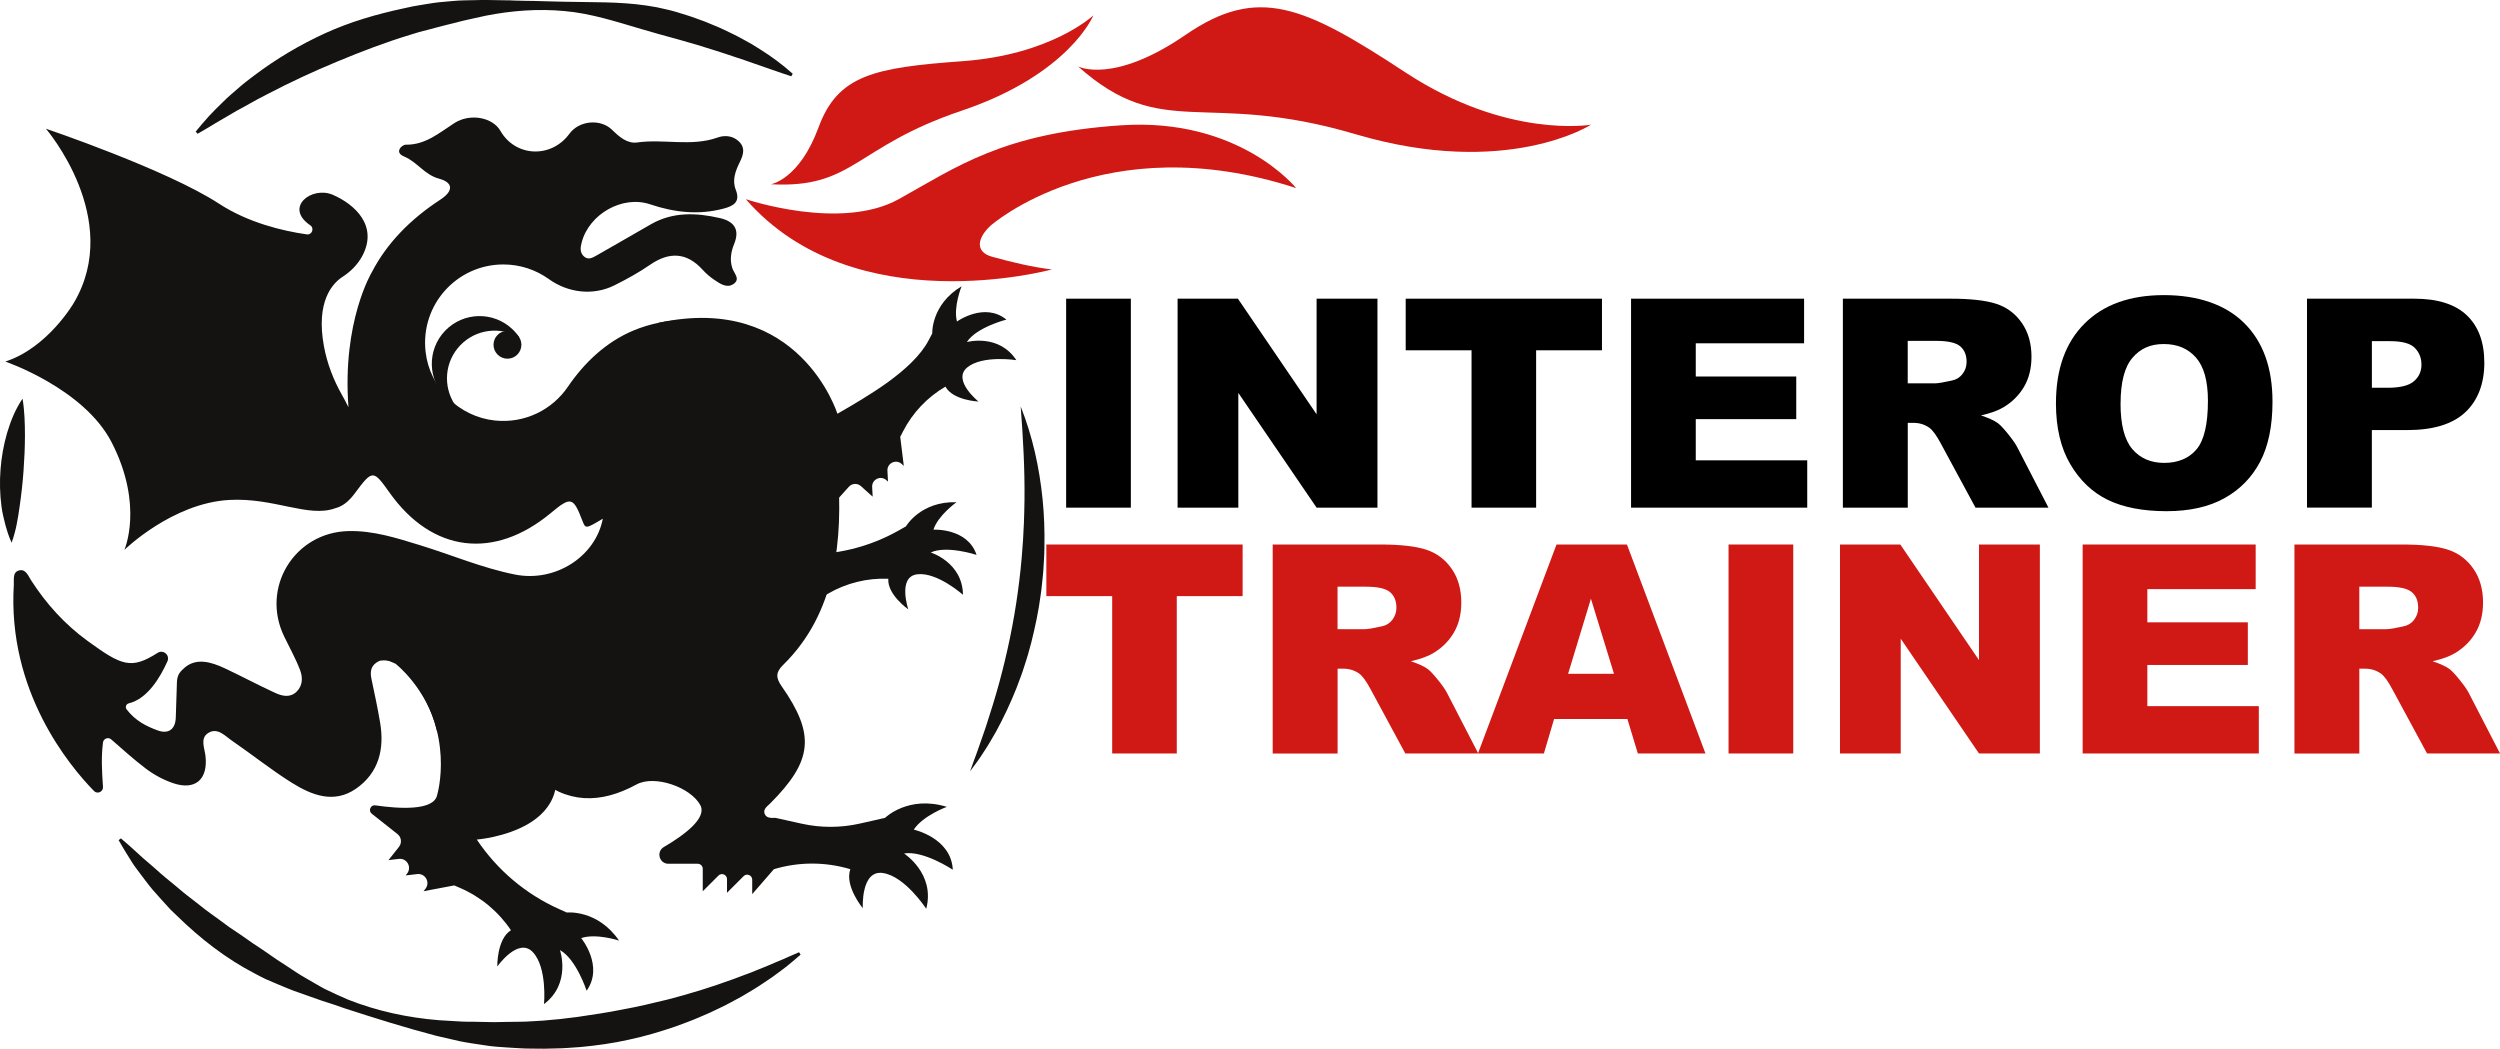 <?xml version="1.0" encoding="UTF-8"?>
<svg id="Capa_1" xmlns="http://www.w3.org/2000/svg" viewBox="0 0 1183.45 496.39">
  <defs>
    <style>
      .cls-1 {
        fill: #d01814;
      }

      .cls-2 {
        fill: #141312;
      }
    </style>
  </defs>
  <g>
    <path class="cls-2" d="M374.62,36.12c-6.13-1.95-12.01-4.17-17.94-6.16l-4.41-1.54-4.43-1.47c-2.92-1.05-5.9-1.91-8.82-2.9l-8.83-2.75c-2.96-.84-5.9-1.74-8.86-2.56l-8.88-2.44-8.87-2.55c-11.8-3.47-23.85-7.42-36.33-8.51-12.45-1.18-25.05-.22-37.28,2.19l-9.12,2.02c-1.52.3-3.02.73-4.52,1.12l-4.5,1.11c-3.01.69-5.96,1.58-8.94,2.34l-4.46,1.15-4.41,1.35c-11.75,3.57-23.16,7.96-34.44,12.65-11.29,4.67-22.4,9.85-33.36,15.58-2.73,1.45-5.52,2.82-8.19,4.4l-4.08,2.26-2.07,1.11-2.01,1.19c-2.65,1.63-5.45,3.11-8.13,4.76-2.69,1.64-5.4,3.28-8.2,4.85l-.9-1.02c2.02-2.49,4.13-4.91,6.27-7.32,2.18-2.35,4.47-4.6,6.79-6.85,2.27-2.31,4.76-4.32,7.19-6.46,2.42-2.14,4.99-4.08,7.57-6.03,10.33-7.77,21.53-14.44,33.34-19.85,11.82-5.41,24.38-9.05,37.02-11.77l4.74-1.03,4.78-.81c3.19-.53,6.37-1.08,9.6-1.3,3.22-.27,6.42-.64,9.65-.7l9.66-.2c3.22.05,6.43.15,9.62.16,1.6-.01,3.19.05,4.79.13,1.59.04,3.19.11,4.78.12,1.59.04,3.18.01,4.77.07,1.59.07,3.18.11,4.76.14,3.18.02,6.35.22,9.53.23,12.68.3,25.67-.1,38.49,1.79,1.6.24,3.2.48,4.78.79,1.58.32,3.16.69,4.73,1.05,3.16.69,6.24,1.69,9.32,2.65,3.09.94,6.1,2.14,9.14,3.22l4.47,1.86c1.49.62,2.98,1.23,4.43,1.95,2.92,1.39,5.83,2.76,8.64,4.34l4.22,2.34,4.11,2.54c5.45,3.41,10.63,7.27,15.44,11.56l-.69,1.18Z"/>
    <path class="cls-2" d="M459.23,365.07c.6-1.79,1.27-3.53,1.9-5.29.69-1.73,1.29-3.5,1.91-5.25,1.27-3.49,2.43-7.01,3.65-10.49,2.29-7.02,4.47-14.01,6.39-21.07,3.82-14.11,6.79-28.35,8.74-42.74.99-7.19,1.77-14.42,2.24-21.67.34-3.63.4-7.26.63-10.9.14-3.64.23-7.29.28-10.94.17-14.63-.65-29.31-1.8-44.28,5.59,13.96,8.84,28.84,10.37,43.89.76,7.53,1.01,15.12.86,22.7-.02,3.8-.31,7.58-.54,11.37-.13,1.89-.38,3.78-.56,5.67-.19,1.89-.39,3.78-.68,5.65-.99,7.53-2.56,14.98-4.41,22.34l-1.5,5.49c-.5,1.83-1.13,3.62-1.7,5.43l-.87,2.71-.96,2.68c-.67,1.77-1.29,3.56-1.99,5.32-2.79,7.04-6.02,13.89-9.62,20.51-1.89,3.27-3.72,6.55-5.84,9.68-2,3.18-4.23,6.22-6.5,9.21Z"/>
    <path class="cls-2" d="M57.17,396.82c2.92,2.43,5.69,4.96,8.43,7.47,1.33,1.29,2.76,2.49,4.18,3.69,1.42,1.2,2.8,2.43,4.19,3.64,1.4,1.2,2.71,2.49,4.16,3.64l4.27,3.5,4.21,3.53c1.38,1.2,2.89,2.25,4.32,3.39,1.45,1.11,2.89,2.23,4.32,3.37,1.43,1.13,2.84,2.28,4.35,3.31,2.95,2.14,5.91,4.26,8.82,6.45,3.03,2.02,6.06,4.03,9.02,6.14l2.23,1.58c.77.48,1.52,1,2.28,1.49,1.53.99,3.03,2.02,4.53,3.06,1.52,1.01,2.97,2.14,4.51,3.13,1.53,1,3.08,1.97,4.61,2.99,3.07,2.01,6.1,4.14,9.32,5.92l4.79,2.78c1.62.89,3.19,1.89,4.87,2.66,3.33,1.6,6.69,3.14,10.09,4.61,13.76,5.46,28.4,8.59,43.09,9.78l11.02.65c1.83.13,3.67.04,5.51.08l5.49.11,2.74.05,1.37.03,1.37-.03c1.83-.05,3.65-.08,5.47-.1,3.64-.07,7.28,0,10.91-.28,1.82-.11,3.63-.19,5.44-.32l5.42-.5,2.71-.24,2.7-.34,5.4-.65c7.17-1.06,14.33-2.1,21.42-3.54,7.13-1.28,14.17-2.96,21.23-4.69,3.49-1,7.04-1.81,10.51-2.92l5.25-1.55,5.21-1.69,2.61-.85,2.59-.92,5.2-1.82,5.16-1.95,2.6-.95,2.56-1.04c1.71-.69,3.42-1.41,5.16-2.07l5.12-2.19c.85-.37,1.72-.71,2.59-1.07l2.55-1.15c1.71-.76,3.43-1.51,5.18-2.24l.74,1.15c-1.42,1.24-2.87,2.47-4.33,3.68l-2.2,1.81c-.75.57-1.5,1.16-2.26,1.72l-4.58,3.39c-1.55,1.09-3.15,2.11-4.73,3.17-3.14,2.17-6.45,4.03-9.73,6l-5.03,2.72c-1.67.92-3.38,1.79-5.11,2.6l-5.18,2.47c-1.75.78-3.51,1.52-5.28,2.27-3.51,1.54-7.13,2.8-10.73,4.14-7.26,2.48-14.64,4.69-22.16,6.28-7.5,1.69-15.14,2.75-22.78,3.47l-5.75.4-2.87.18-2.88.08-5.75.14c-1.92,0-3.83-.04-5.75-.05-3.83.02-7.65-.28-11.47-.51-3.82-.24-7.63-.46-11.41-1.13-3.78-.58-7.56-1.08-11.3-1.84l-11.14-2.56c-14.73-3.87-29.05-8.35-43.37-13.01-3.54-1.27-7.12-2.46-10.74-3.59-3.59-1.19-7.12-2.57-10.73-3.79-3.64-1.18-7.1-2.74-10.64-4.19-1.77-.73-3.52-1.5-5.28-2.26-1.73-.82-3.42-1.71-5.1-2.61-13.62-7.01-25.83-16.55-36.75-27.2l-2.07-1.98-1.03-.99-.97-1.05-3.85-4.23-3.79-4.27c-1.25-1.43-2.37-2.98-3.54-4.48-1.15-1.52-2.31-3.02-3.43-4.56l-1.69-2.29c-.56-.77-1.04-1.59-1.56-2.39-2.03-3.23-4.03-6.45-5.88-9.75l1.07-.84Z"/>
    <path class="cls-2" d="M10.67,188.72c1.01,6.07,1.11,11.8,1.14,17.49-.02,5.67-.27,11.26-.68,16.83-.41,5.57-1.02,11.13-1.84,16.75-.8,5.62-1.66,11.26-3.79,17.12-1.28-2.78-2.17-5.63-2.97-8.49-.38-1.43-.74-2.88-1.05-4.32-.33-1.45-.6-2.9-.77-4.35-.78-5.82-.91-11.69-.46-17.52.43-5.83,1.47-11.61,3.1-17.26,1.68-5.63,3.87-11.15,7.32-16.25Z"/>
    <path class="cls-2" d="M206.86,346c-4.82-20.35-19.63-31.81-19.63-31.81-3.15-1.43-5.96-2.78-9.15-.46-2.85,2.07-2.84,4.85-2.18,7.94,1.43,6.74,2.87,13.48,4.02,20.27,2.15,12.6-.57,23.91-11.42,31.43-10.47,7.25-20.99,3.03-30.41-2.86-9.72-6.08-18.71-13.31-28.18-19.8-3.35-2.29-6.91-6.49-11.31-3.75-4.02,2.5-1.74,7.12-1.32,10.93,1.24,11.09-4.86,16.41-15.35,12.84-4.58-1.56-9.07-3.99-12.93-6.91-5.56-4.21-10.75-8.91-16.38-13.82-1.41-1.23-3.64-.37-3.87,1.49-.86,7.06-.55,12.72,0,21.02.15,2.3-2.64,3.59-4.25,1.94-11.7-11.96-41.08-47.28-37.96-97.69.15-2.48-.7-5.92,2.52-6.74,3.13-.79,4.28,2.55,5.61,4.62,7.18,11.16,15.88,20.82,26.66,28.67,16.24,11.82,20.67,13.77,33.3,5.74,2.68-1.71,5.93,1.1,4.63,4-3.49,7.8-9.55,17.81-18.28,19.9-1.28.31-1.84,1.81-1.05,2.85,4.15,5.43,9.39,8.04,14.78,9.99,4.85,1.76,8.31-.37,8.5-6.09.19-5.68.37-11.35.55-17.03.2-3.47,1.63-4.89,4.04-6.95,5.38-4.16,11.81-2.54,18.64.66,8.02,3.76,15.82,7.97,23.87,11.65,3.26,1.49,7.03,2.43,10.14-.65,2.95-2.93,2.87-6.83,1.6-10.16-2.08-5.49-5-10.66-7.56-15.97-11.15-23.12,4.92-49.31,30.55-49.85,11.71-.25,22.65,3.27,33.63,6.64,15.05,4.61,29.61,10.85,45.11,13.94,19.03,3.8,38.14-8.46,41.58-26.44-8.09,4.84-8.17,4.85-9.64,1.04-4.37-11.36-5.46-11.64-14.93-3.76-26.91,22.39-56.27,18.7-76.36-9.57-7.69-10.82-8.06-11.09-16.35.12-2.97,4.02-5.85,6.31-9.44,7.24-12.69,4.61-28.89-5.15-50.19-3.94-27,1.54-49.58,23.64-49.58,23.64,0,0,9.33-21.04-6.02-50.9-13.14-25.56-50.33-38.25-50.33-38.25,20.17-6.55,32.43-27.8,32.43-27.8,23.5-39.75-13.22-82.43-13.22-82.43,0,0,57.19,19.35,81.87,35.45,13.89,9.06,30.1,12.92,41.61,14.57,2.49.36,3.72-2.89,1.64-4.31-12.55-8.54.79-18.7,10.69-14.42,10.3,4.46,21.61,14.61,13.96,28.94-2.16,4.05-5.45,7.37-9.31,9.86-4.68,3.02-12.81,11.51-8.83,32.99,1.5,8.09,4.48,15.82,8.54,22.98.95,1.67,2,3.65,3.06,5.81-3.11-40.57,11.1-64.03,11.1-64.03,7.09-13.65,18.12-24.94,32.39-34.26,6.22-4.06,6.22-8.08-.61-9.92-6.85-1.84-10.35-7.88-16.37-10.41-1.46-.61-3.21-1.66-2.31-3.63.44-.96,1.93-2.07,2.93-2.05,9.28.14,15.77-5.57,22.94-10.19,7.52-4.85,18.19-2.74,21.84,3.62,7.12,12.43,24.06,13.16,32.66,1.41,4.62-6.32,14.74-7.25,20.25-1.85,3.34,3.27,7.12,6.62,11.88,5.95,12.65-1.79,25.64,2.11,38.12-2.36,2.99-1.07,6.4-.85,8.96,1.03,4.42,3.24,3.26,6.95,1.5,10.55-2.04,4.18-3.79,8.49-1.93,13.22,2.28,5.79-1.15,7.65-5.81,8.88-11.83,3.13-23.27,1.82-34.8-2.05-13.13-4.4-28.91,4.73-32.35,18.08-.59,2.29-.95,4.61.93,6.46,2.16,2.14,4.36.67,6.29-.41,8.57-4.83,17.06-9.83,25.61-14.7,10.38-5.91,21.38-5.46,32.52-2.92,6.68,1.52,9.65,5.29,6.85,12.21-1.51,3.74-2.19,7.52-.89,11.51.82,2.53,4.14,5.34.28,7.68-3.2,1.94-6.51-.62-9.07-2.33-1.99-1.34-3.77-2.95-5.39-4.72-7.3-7.99-15.52-8.58-24.73-2.24-5.27,3.63-10.89,6.74-16.61,9.6l-.24.12c-10.08,5.04-21.95,3.63-31.1-2.94-6.09-4.37-13.56-6.94-21.64-6.92-21.85.06-39.24,19.03-36.69,41.38,1.93,16.99,15.78,30.71,32.79,32.49,14.36,1.5,27.24-5.2,34.58-15.99,7.8-11.46,18.06-21.14,30.83-26.53,16.33-6.88,33.91-6.22,50.92-1.58,11.87,3.24,23.22,9.41,31.01,18.94,10.86,13.28,13.64,31.28,14.96,48.39,2.58,33.31-.76,67.95-25.88,92.51-3.56,3.48-3.44,6.08-.65,10.07,16.04,22.95,14.71,35.29-5.5,55.52-1.36,1.36-3.38,2.62-2.57,4.82.82,2.23,3.25,1.98,5.14,1.95l12.38,2.75c9.09,2.02,18.52,2,27.6-.06l11.87-2.69s11.04-10.86,29.26-5.21c0,0-11.29,4.11-15.65,10.78,0,0,17.71,3.85,18.48,18.99,0,0-13.86-9.24-23.1-7.7,0,0,14.88,9.5,10.52,26.18,0,0-10.01-15.4-20.53-16.94s-9.5,16.68-9.5,16.68c0,0-8.73-10.52-5.9-18.48l-.24-.07c-11.73-3.47-24.23-3.45-35.95.07l-10.26,11.8v-6.83c0-2.12-2.56-3.18-4.06-1.68l-7.87,7.87v-6.45c0-2.12-2.56-3.18-4.06-1.68l-7.42,7.42v-10.64c0-1.31-1.07-2.38-2.38-2.38h-13.88c-4.35,0-5.9-5.73-2.15-7.93,9.96-5.84,20.51-13.79,17.25-19.84-4.58-8.47-21.63-14.44-30.18-9.78-17.04,9.28-33.17,9.35-48.15-4.19-2.35-2.12-5.01-2.92-8.13-2.71-4.29.3-8.74.17-10.7,5.19"/>
    <path class="cls-2" d="M259.07,344.45l-49.02-44.91-29.83,13.15c7.9-1.23,12.37,5.52,13.33,6.71,22.29,27.52,13.41,56.82,13.41,56.82-1.37,7.82-18.52,6.59-29.28,5.02-2.26-.33-3.48,2.54-1.69,3.96l12.17,9.62c1.87,1.48,2.19,4.19.71,6.06l-4.96,6.27,4.9-.57c3.82-.45,6.27,3.95,3.89,6.96l-.69.87,5.5-.64c3.82-.45,6.27,3.95,3.89,6.96l-.91,1.15,14.54-2.74,2.78,1.2c9.77,4.23,18.12,11.17,24.06,20.01h0c-6.76,4.25-6.46,17.17-6.46,17.17,0,0,9.92-14.12,16.82-6.8,6.9,7.31,5.3,24.6,5.3,24.6,13.02-9.81,7.54-25.58,7.54-25.58,7.75,4.28,12.62,19.25,12.62,19.25,8.31-11.68-2.57-24.92-2.57-24.92,7.15-2.39,17.93,1.19,17.93,1.19-10.2-14.87-24.75-13.29-24.75-13.29l-3.59-1.61c-15.84-7.09-29.36-18.51-39-32.93h0s54.66-4.22,32.34-47.59"/>
    <path class="cls-2" d="M359.07,161.24l-44.84,43.07,10.49,28.62c-.67-7.45,5.89-11.22,7.05-12.04,27.02-19.16,53.83-9.13,53.83-9.13,7.22,1.75,5.05,17.68,2.94,27.63-.44,2.09,2.16,3.4,3.59,1.82l9.71-10.79c1.49-1.66,4.04-1.79,5.7-.3l5.56,5-.24-4.61c-.19-3.59,4.06-5.62,6.73-3.21l.77.69-.27-5.17c-.19-3.59,4.06-5.62,6.73-3.21l1.02.92-1.69-13.73,1.29-2.52c4.53-8.87,11.51-16.25,20.11-21.26h0c3.56,6.56,15.64,7.05,15.64,7.05,0,0-12.58-10.1-5.35-16.11,7.24-6,23.28-3.47,23.28-3.47-8.38-12.73-23.43-8.57-23.43-8.57,4.45-6.98,18.72-10.63,18.72-10.63-10.41-8.45-23.41.91-23.41.91-1.8-6.81,2.18-16.66,2.18-16.66-14.49,8.64-13.88,22.31-13.88,22.31l-1.72,3.26c-7.56,14.36-29.14,26.62-43.18,34.76h0s-17.82-57.48-84.71-43.06"/>
    <path class="cls-2" d="M357.08,207.33l-61.55,12.25-6.64,30.04c3.48-6.7,11.11-6.34,12.55-6.41,33.4-1.61,50.74,21.51,50.74,21.51,5.19,5.41-5.32,17.78-12.52,25.1-1.51,1.54-.01,4.07,2.07,3.5l14.12-3.9c2.17-.6,4.41.67,5.01,2.84l2.01,7.28,2.3-4.05c1.79-3.16,6.5-2.57,7.47.93l.28,1.01,2.58-4.55c1.79-3.16,6.5-2.57,7.47.93l.37,1.34,6.03-12.59,2.47-1.45c8.67-5.08,18.62-7.56,28.67-7.14h0c-.54,7.51,9.46,14.5,9.46,14.5,0,0-5.21-15.43,4.21-16.61s21.68,9.7,21.68,9.7c-.21-15.39-15.27-20.02-15.27-20.02,7.58-3.52,21.7,1.14,21.7,1.14-4.26-12.84-20.41-11.95-20.41-11.95,2.17-6.78,10.91-12.99,10.91-12.99-17.02-.53-23.93,11.43-23.93,11.43l-3.23,1.84c-14.24,8.1-30.47,12.02-46.84,11.31h0s27.3-43.97-18.18-51.18"/>
    <circle class="cls-2" cx="240.22" cy="163.2" r="6.6"/>
    <path class="cls-2" d="M217.88,163.46c7.46-7.77,19.13-9.04,27.98-3.69-.91-1.37-1.96-2.67-3.2-3.85-9.01-8.64-23.31-8.35-31.96.66-8.64,9.01-8.35,23.31.66,31.96,1.23,1.18,2.57,2.18,3.98,3.03-5.71-8.62-4.92-20.33,2.54-28.11Z"/>
    <path class="cls-1" d="M364.89,87.23s13.45-2.11,22.58-26.9c9.13-24.79,26.18-28.32,68.26-31.37,42.08-3.04,61.85-21.69,61.85-21.69,0,0-11.31,27.91-62.33,45.12-51.03,17.21-50.9,36.9-90.36,34.84Z"/>
    <path class="cls-1" d="M510.37,31.46s16.5,8.65,50.85-14.95c34.35-23.61,56.11-13.72,104.2,17.85,48.09,31.57,87.74,24.67,87.74,24.67,0,0-39.78,25.7-111.49,4.5-71.71-21.21-91.09,3.75-131.31-32.06Z"/>
    <path class="cls-1" d="M613.57,89.05s-26.81-33.52-82.93-29.73c-56.12,3.79-77.7,19.7-105.19,34.96-27.49,15.26-72.4,0-72.4,0,51.3,58.97,144.87,33.27,144.87,33.27-8.83-1.01-19.21-3.48-28.29-6.01-8.22-2.29-6.99-8.87-.75-14.69,0,0,53.57-47.52,144.68-17.81Z"/>
  </g>
  <g>
    <path d="M504.69,141.39h30.63v98.92h-30.63v-98.92Z"/>
    <path d="M557.46,141.39h28.54l37.25,54.73v-54.73h28.81v98.92h-28.81l-37.05-54.32v54.32h-28.75v-98.92Z"/>
    <path d="M665.42,141.39h92.92v24.43h-31.17v74.49h-30.57v-74.49h-31.17v-24.43Z"/>
    <path d="M772.1,141.39h81.92v21.12h-51.28v15.72h47.57v20.18h-47.57v19.5h52.77v22.4h-83.4v-98.92Z"/>
    <path d="M872.38,240.31v-98.92h50.95c9.45,0,16.67.81,21.66,2.43s9.02,4.62,12.08,9.01,4.59,9.73,4.59,16.03c0,5.49-1.17,10.22-3.51,14.2s-5.56,7.21-9.65,9.68c-2.61,1.58-6.19,2.88-10.73,3.91,3.64,1.22,6.29,2.43,7.96,3.65,1.12.81,2.75,2.54,4.89,5.2s3.56,4.71,4.28,6.15l14.8,28.66h-34.54l-16.34-30.23c-2.07-3.91-3.91-6.45-5.53-7.62-2.2-1.53-4.7-2.29-7.49-2.29h-2.7v40.15h-30.7ZM903.08,181.47h12.89c1.39,0,4.09-.45,8.1-1.35,2.02-.4,3.68-1.44,4.96-3.1,1.28-1.66,1.92-3.58,1.92-5.74,0-3.19-1.01-5.64-3.04-7.36-2.02-1.71-5.83-2.56-11.4-2.56h-13.43v20.11Z"/>
    <path d="M973.25,190.92c0-16.15,4.5-28.72,13.5-37.72,9-9,21.53-13.5,37.58-13.5s29.15,4.42,38.06,13.26c8.91,8.84,13.36,21.22,13.36,37.15,0,11.56-1.95,21.04-5.84,28.44-3.89,7.4-9.51,13.16-16.87,17.27s-16.52,6.17-27.5,6.17-20.39-1.78-27.7-5.33c-7.31-3.55-13.24-9.18-17.78-16.87-4.54-7.69-6.82-17.32-6.82-28.88ZM1003.82,191.05c0,9.99,1.86,17.16,5.57,21.53,3.71,4.36,8.76,6.55,15.15,6.55s11.65-2.14,15.25-6.41c3.6-4.27,5.4-11.94,5.4-23.01,0-9.31-1.88-16.12-5.63-20.41-3.76-4.3-8.85-6.44-15.28-6.44s-11.11,2.18-14.84,6.55c-3.73,4.36-5.6,11.58-5.6,21.66Z"/>
    <path d="M1092.08,141.39h50.81c11.07,0,19.35,2.63,24.87,7.89s8.27,12.75,8.27,22.47-3,17.79-9.01,23.41c-6.01,5.62-15.17,8.43-27.5,8.43h-16.73v36.71h-30.7v-98.92ZM1122.78,183.56h7.49c5.89,0,10.03-1.02,12.42-3.07,2.38-2.05,3.58-4.67,3.58-7.86s-1.03-5.74-3.1-7.89-5.96-3.24-11.67-3.24h-8.7v22.07Z"/>
    <path class="cls-1" d="M495.31,257.76h92.92v24.43h-31.17v74.49h-30.57v-74.49h-31.17v-24.43Z"/>
    <path class="cls-1" d="M602.47,356.68v-98.92h50.95c9.45,0,16.67.81,21.66,2.43s9.02,4.62,12.08,9.01,4.59,9.73,4.59,16.03c0,5.49-1.17,10.22-3.51,14.2s-5.56,7.21-9.65,9.68c-2.61,1.58-6.19,2.88-10.73,3.91,3.64,1.22,6.29,2.43,7.96,3.65,1.12.81,2.75,2.54,4.89,5.2s3.56,4.71,4.28,6.15l14.8,28.66h-34.54l-16.34-30.23c-2.07-3.91-3.91-6.45-5.53-7.62-2.2-1.53-4.7-2.29-7.49-2.29h-2.7v40.15h-30.7ZM633.17,297.84h12.89c1.39,0,4.09-.45,8.1-1.35,2.02-.4,3.68-1.44,4.96-3.1,1.28-1.66,1.92-3.58,1.92-5.74,0-3.19-1.01-5.64-3.04-7.36-2.02-1.71-5.83-2.56-11.4-2.56h-13.43v20.11Z"/>
    <path class="cls-1" d="M770.37,340.35h-34.7l-4.82,16.33h-31.21l37.18-98.92h33.34l37.17,98.92h-32.01l-4.95-16.33ZM764.03,318.96l-10.92-35.56-10.8,35.56h21.72Z"/>
    <path class="cls-1" d="M818.26,257.76h30.63v98.92h-30.63v-98.92Z"/>
    <path class="cls-1" d="M871.03,257.76h28.54l37.25,54.73v-54.73h28.81v98.92h-28.81l-37.05-54.32v54.32h-28.75v-98.92Z"/>
    <path class="cls-1" d="M985.87,257.76h81.92v21.12h-51.28v15.72h47.57v20.18h-47.57v19.5h52.77v22.4h-83.4v-98.92Z"/>
    <path class="cls-1" d="M1086.14,356.68v-98.92h50.95c9.45,0,16.67.81,21.66,2.43s9.02,4.62,12.08,9.01,4.59,9.73,4.59,16.03c0,5.49-1.17,10.22-3.51,14.2s-5.56,7.21-9.65,9.68c-2.61,1.58-6.19,2.88-10.73,3.91,3.64,1.22,6.29,2.43,7.96,3.65,1.12.81,2.75,2.54,4.89,5.2s3.56,4.71,4.28,6.15l14.8,28.66h-34.54l-16.34-30.23c-2.07-3.91-3.91-6.45-5.53-7.62-2.2-1.53-4.7-2.29-7.49-2.29h-2.7v40.15h-30.7ZM1116.85,297.84h12.89c1.39,0,4.09-.45,8.1-1.35,2.02-.4,3.68-1.44,4.96-3.1,1.28-1.66,1.92-3.58,1.92-5.74,0-3.19-1.01-5.64-3.04-7.36-2.02-1.71-5.83-2.56-11.4-2.56h-13.43v20.11Z"/>
  </g>
</svg>